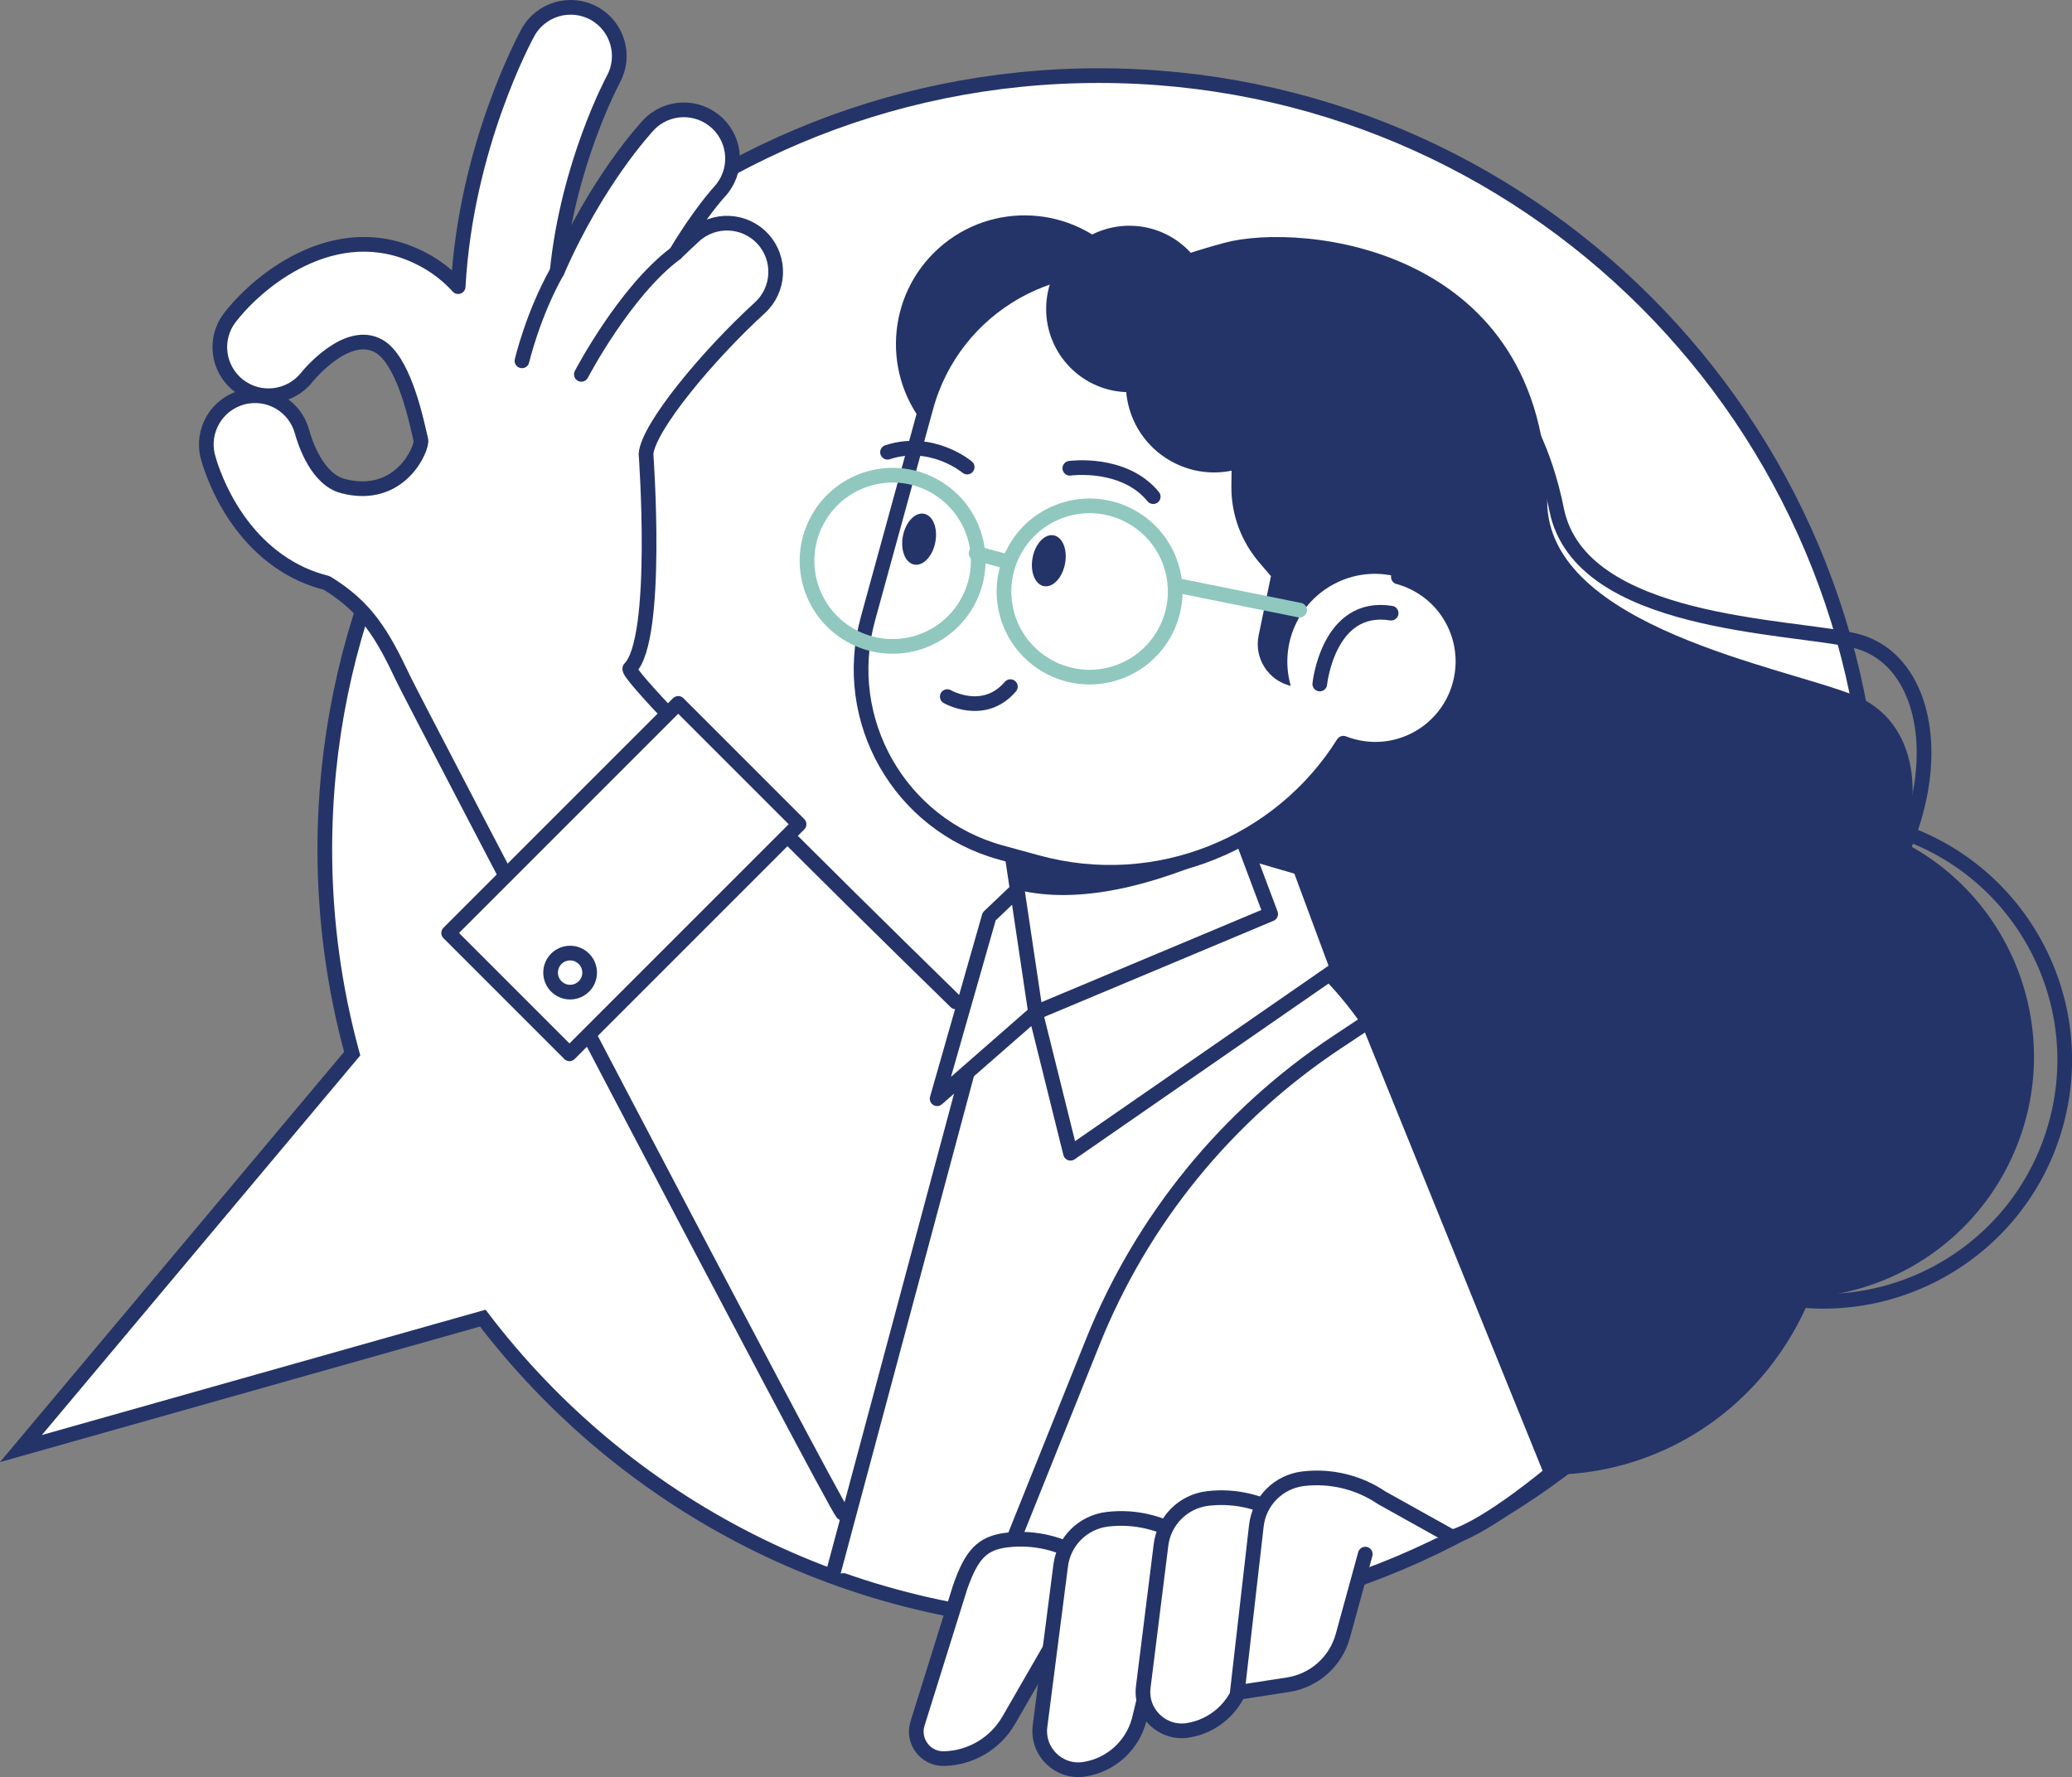 <?xml version="1.0" encoding="UTF-8"?><svg id="Layer_2" xmlns="http://www.w3.org/2000/svg" viewBox="0 0 282.28 242.09"><rect x="0" y="0" width="282.28" height="242.09" fill="#808080" stroke="none"/><defs><style>.cls-1,.cls-2,.cls-3,.cls-4,.cls-5{stroke-width:2px;}.cls-1,.cls-2,.cls-4,.cls-5{stroke:#243468;}.cls-1,.cls-4{fill:#fff;}.cls-2,.cls-3,.cls-5{fill:none;}.cls-3{stroke:#90c8bf;}.cls-3,.cls-4,.cls-5{stroke-linecap:round;stroke-linejoin:round;}.cls-6{fill:#243468;stroke-width:0px;}</style></defs><g id="Layer_2-2"><path class="cls-1" d="M149.7,10.3c-58.24,0-105.45,47.21-105.45,105.45,0,9.62,1.31,18.93,3.73,27.79L2.85,197.34l62.92-17.77c19.26,25.29,49.68,41.62,83.92,41.62,58.24,0,105.45-47.21,105.45-105.45S207.94,10.3,149.7,10.3Z"/><path class="cls-6" d="M187.2,36.57c-11.32-4.65-23.7-2.93-33.36,3.49,3.28.41,6.53,1.22,9.7,2.53,21.49,8.83,30.89,35.54,20.98,59.64-.55,1.34-1.16,2.64-1.8,3.9,10.28-3.1,19.21-10.76,23.68-21.65,7.77-18.91-.83-40.36-19.2-47.91Z"/><path class="cls-5" d="M168.19,43.97c8.41-4.21,37.44-6.43,43.88,25.46,3.2,15.86,31.9,15.72,40.67,17.86,13.59,3.31,14.09,30.57-9.66,48.05-6.82,5.02-32.89,21.1-38.46,17.66s-67.18-6.62-23.17-41.86c11.35-9.09-20.52-27.39-28.89-51.22-1.42-4.05,4.2-10.21,15.64-15.94Z"/><path class="cls-6" d="M166.8,33.08c10.5-2.82,43.94.41,43.98,35.17.02,17.28,32.61,22.64,42.07,26.57,14.66,6.08,9.02,34.83-21.91,48.66-8.88,3.97-42.12,15.88-47.65,11.2-5.53-4.69-74.7-19.83-16.75-48.45,14.95-7.38-17.04-32.72-21.11-59.38-.69-4.53,7.09-9.93,21.38-13.77Z"/><circle class="cls-6" cx="244.22" cy="143.96" r="32.88" transform="translate(6.76 298.82) rotate(-63.63)"/><circle class="cls-5" cx="248.39" cy="144.38" r="32.88" transform="translate(40.63 342.82) rotate(-73.85)"/><path class="cls-6" d="M174.84,173.87c6.78,20.77,28.59,31.94,48.71,24.93,20.12-7,30.93-29.52,24.15-50.29s-28.59-31.94-48.71-24.93c-20.12,7-30.93,29.52-24.15,50.29Z"/><path class="cls-4" d="M130.21,136.49s-45.5-44.32-44.4-45.43c4.04-4.04,2.2-29.22,2.2-29.22.3-3.66,8.42-13.43,15.51-19.91,2.7-2.47,2.89-6.67.42-9.37-2.47-2.7-6.66-2.89-9.36-.43-.64.59-1.51,1.4-2.51,2.37,3.13-5.27,5.86-8.29,5.95-8.38,2.49-2.67,2.35-6.86-.32-9.36-2.68-2.51-6.87-2.37-9.37.3-.37.4-7.09,7.66-12.43,19.94,1.47-14.65,7.57-26.03,7.65-26.18,1.76-3.2.59-7.23-2.61-9-3.21-1.76-7.24-.6-9.01,2.6-.42.77-8.46,15.6-9.51,34.63-1.19-1.29-2.57-2.44-4.16-3.36-11.53-6.66-22.66,2.04-26.93,7.56-2.23,2.88-1.71,7.01,1.17,9.26,2.87,2.25,7.03,1.74,9.3-1.11.05-.07,5.44-6.76,9.84-4.23,3.19,1.84,4.87,9.19,5.43,11.61.1.46.19.85.27,1.16.25,1.01-2.75,8.32-10.61,6.28-3.51-.91-5.15-5.84-5.58-7.39-.94-3.52-4.55-5.63-8.07-4.71-3.54.92-5.68,4.54-4.76,8.08.31,1.18,3.27,11.66,12.83,16.05,1.09.5,2.22.87,3.37,1.17,5.35,3.27,7.55,6.93,10.45,13.09,1.45,3.08,58.48,112.13,59.81,113.62"/><path class="cls-4" d="M79.2,51s5.9-11.31,12.87-16.5"/><path class="cls-4" d="M71.11,49.16s1.48-6.31,4.78-12.16"/><path class="cls-4" d="M113.48,214.41l21.06-78.59c15.12-20.15,37.53-17.38,51.88,3.33l24.94,61.52s-8.42,7.09-13.3,8.65"/><polyline class="cls-4" points="169.12 115.87 177.1 118.2 182.2 131.94 145.84 157.11 141.08 137.95 127.67 149.68 134.76 124.85 138.58 121.21"/><polygon class="cls-4" points="173.11 124.52 141.08 137.95 136.11 104.63 164.08 100.46 173.11 124.52"/><path class="cls-6" d="M164.08,100.46l-27.97,4.17,2.47,16.58c8.53,2.11,18.75-.69,27.87-4.81l-2.38-15.94Z"/><circle class="cls-6" cx="139.59" cy="46.88" r="17.53" transform="translate(4.24 104.87) rotate(-41.76)"/><path class="cls-4" d="M190.51,78.6c2.31-17.63-8.67-34.71-26.3-39.55l-6.22-1.71c-13.79-3.79-28.05,4.32-31.83,18.12l-7.92,28.85c-3.79,13.79,4.32,28.04,18.12,31.83l4.93,1.35c16.36,4.49,33.15-2.57,41.72-16.24,2.99,1.16,6.43,1.14,9.55-.37,5.94-2.88,8.43-10.03,5.55-15.98-1.56-3.23-4.39-5.42-7.59-6.31Z"/><path class="cls-6" d="M145.09,76.82c-.37,1.91-1.66,3.27-2.88,3.03-1.22-.24-1.9-1.98-1.53-3.89.37-1.91,1.66-3.27,2.88-3.03,1.22.24,1.9,1.98,1.53,3.89Z"/><path class="cls-6" d="M127.42,73.88c-.37,1.91-1.66,3.27-2.88,3.03-1.22-.24-1.9-1.98-1.53-3.89.37-1.91,1.66-3.27,2.88-3.03s1.9,1.98,1.53,3.89Z"/><path class="cls-5" d="M129.05,94.9s4.98,2.88,8.6-1.36"/><path class="cls-5" d="M145.75,63.79s7.36-1.02,11.36,3.87"/><path class="cls-5" d="M131.76,63.63s-4.75-4.01-10.85-2.02"/><path class="cls-5" d="M179.8,93.18s1.14-11.03,9.72-9.65"/><path class="cls-6" d="M167.94,59.81c.47-8.35-2.86-16.14-8.65-22.1l15.32,4.21c13.53,3.72,21.48,17.69,17.77,31.22l-1.53,5.57c-2.79-.86-5.89-.72-8.73.66-5.32,2.58-7.86,8.58-6.27,14.07-3.07-.73-5.02-3.77-4.38-6.87l1.68-8.08-1.61-1.88c-2.48-2.9-3.83-6.6-3.78-10.42l.06-5.12c.04-.42.08-.84.11-1.27Z"/><path class="cls-6" d="M142.54,41.45c-.35,6.25,4.43,11.61,10.68,11.96,6.25.35,11.61-4.43,11.96-10.68.35-6.25-4.43-11.61-10.68-11.96-6.25-.35-11.61,4.43-11.96,10.68Z"/><circle class="cls-6" cx="165.41" cy="52.32" r="12.03" transform="translate(-7.54 38.68) rotate(-13.04)"/><circle class="cls-3" cx="121.61" cy="76.4" r="11.66" transform="translate(-5.01 144.18) rotate(-60.3)"/><path class="cls-3" d="M159.69,77.5c1.7,6.21-1.96,12.63-8.17,14.33-6.21,1.7-12.63-1.96-14.33-8.17-1.7-6.21,1.96-12.63,8.17-14.33,6.21-1.7,12.63,1.96,14.33,8.17Z"/><line class="cls-3" x1="177.06" y1="83.12" x2="160.07" y2="79.7"/><line class="cls-3" x1="132.98" y1="75.37" x2="137.04" y2="76.47"/><rect class="cls-4" x="73.35" y="97.58" width="23.28" height="44.23" transform="translate(109.53 -25.04) rotate(45)"/><circle class="cls-4" cx="77.67" cy="132.5" r="2.66"/><path class="cls-2" d="M186.41,139.15l-4.25,2.82c-14.99,9.93-26.61,24.19-33.3,40.88l-14.99,37.34"/><path class="cls-4" d="M145.65,220.08l10.39-2.15-8.13-5.52c-3.14-2.13-6.95-3.06-10.72-2.61h0c-3.36.4-4.81,1.93-6.38,6.41l-5.81,18.59c-.75,2.4,1.08,4.84,3.6,4.78h0c3.66-.08,7-2.07,8.83-5.23l8.22-14.26Z"/><path class="cls-4" d="M159.33,217.25l10.39-2.15-8.13-5.52c-3.14-2.13-6.95-3.06-10.72-2.61h0c-3.36.4-6,3.05-6.38,6.41l-2.8,21.77c-.45,3.48,2.56,6.41,6.02,5.88h0c3.58-.55,6.5-3.16,7.46-6.65l4.15-17.13Z"/><path class="cls-4" d="M173,214.42l10.39-2.15-8.13-5.52c-3.14-2.13-6.95-3.06-10.72-2.61h0c-3.36.4-6,3.05-6.38,6.41l-2.41,19.3c-.43,3.48,2.58,6.41,6.05,5.88h0c3.58-.55,6.5-3.16,7.46-6.65l3.74-14.66Z"/><path class="cls-4" d="M197.39,209.15l-9.13-5.09c-3.14-2.13-6.95-3.06-10.72-2.61h0c-3.36.4-6,3.05-6.38,6.41l-2.6,22.72,6.92-1.07c3.58-.55,6.5-3.16,7.46-6.65l3.06-11.14"/></g></svg>